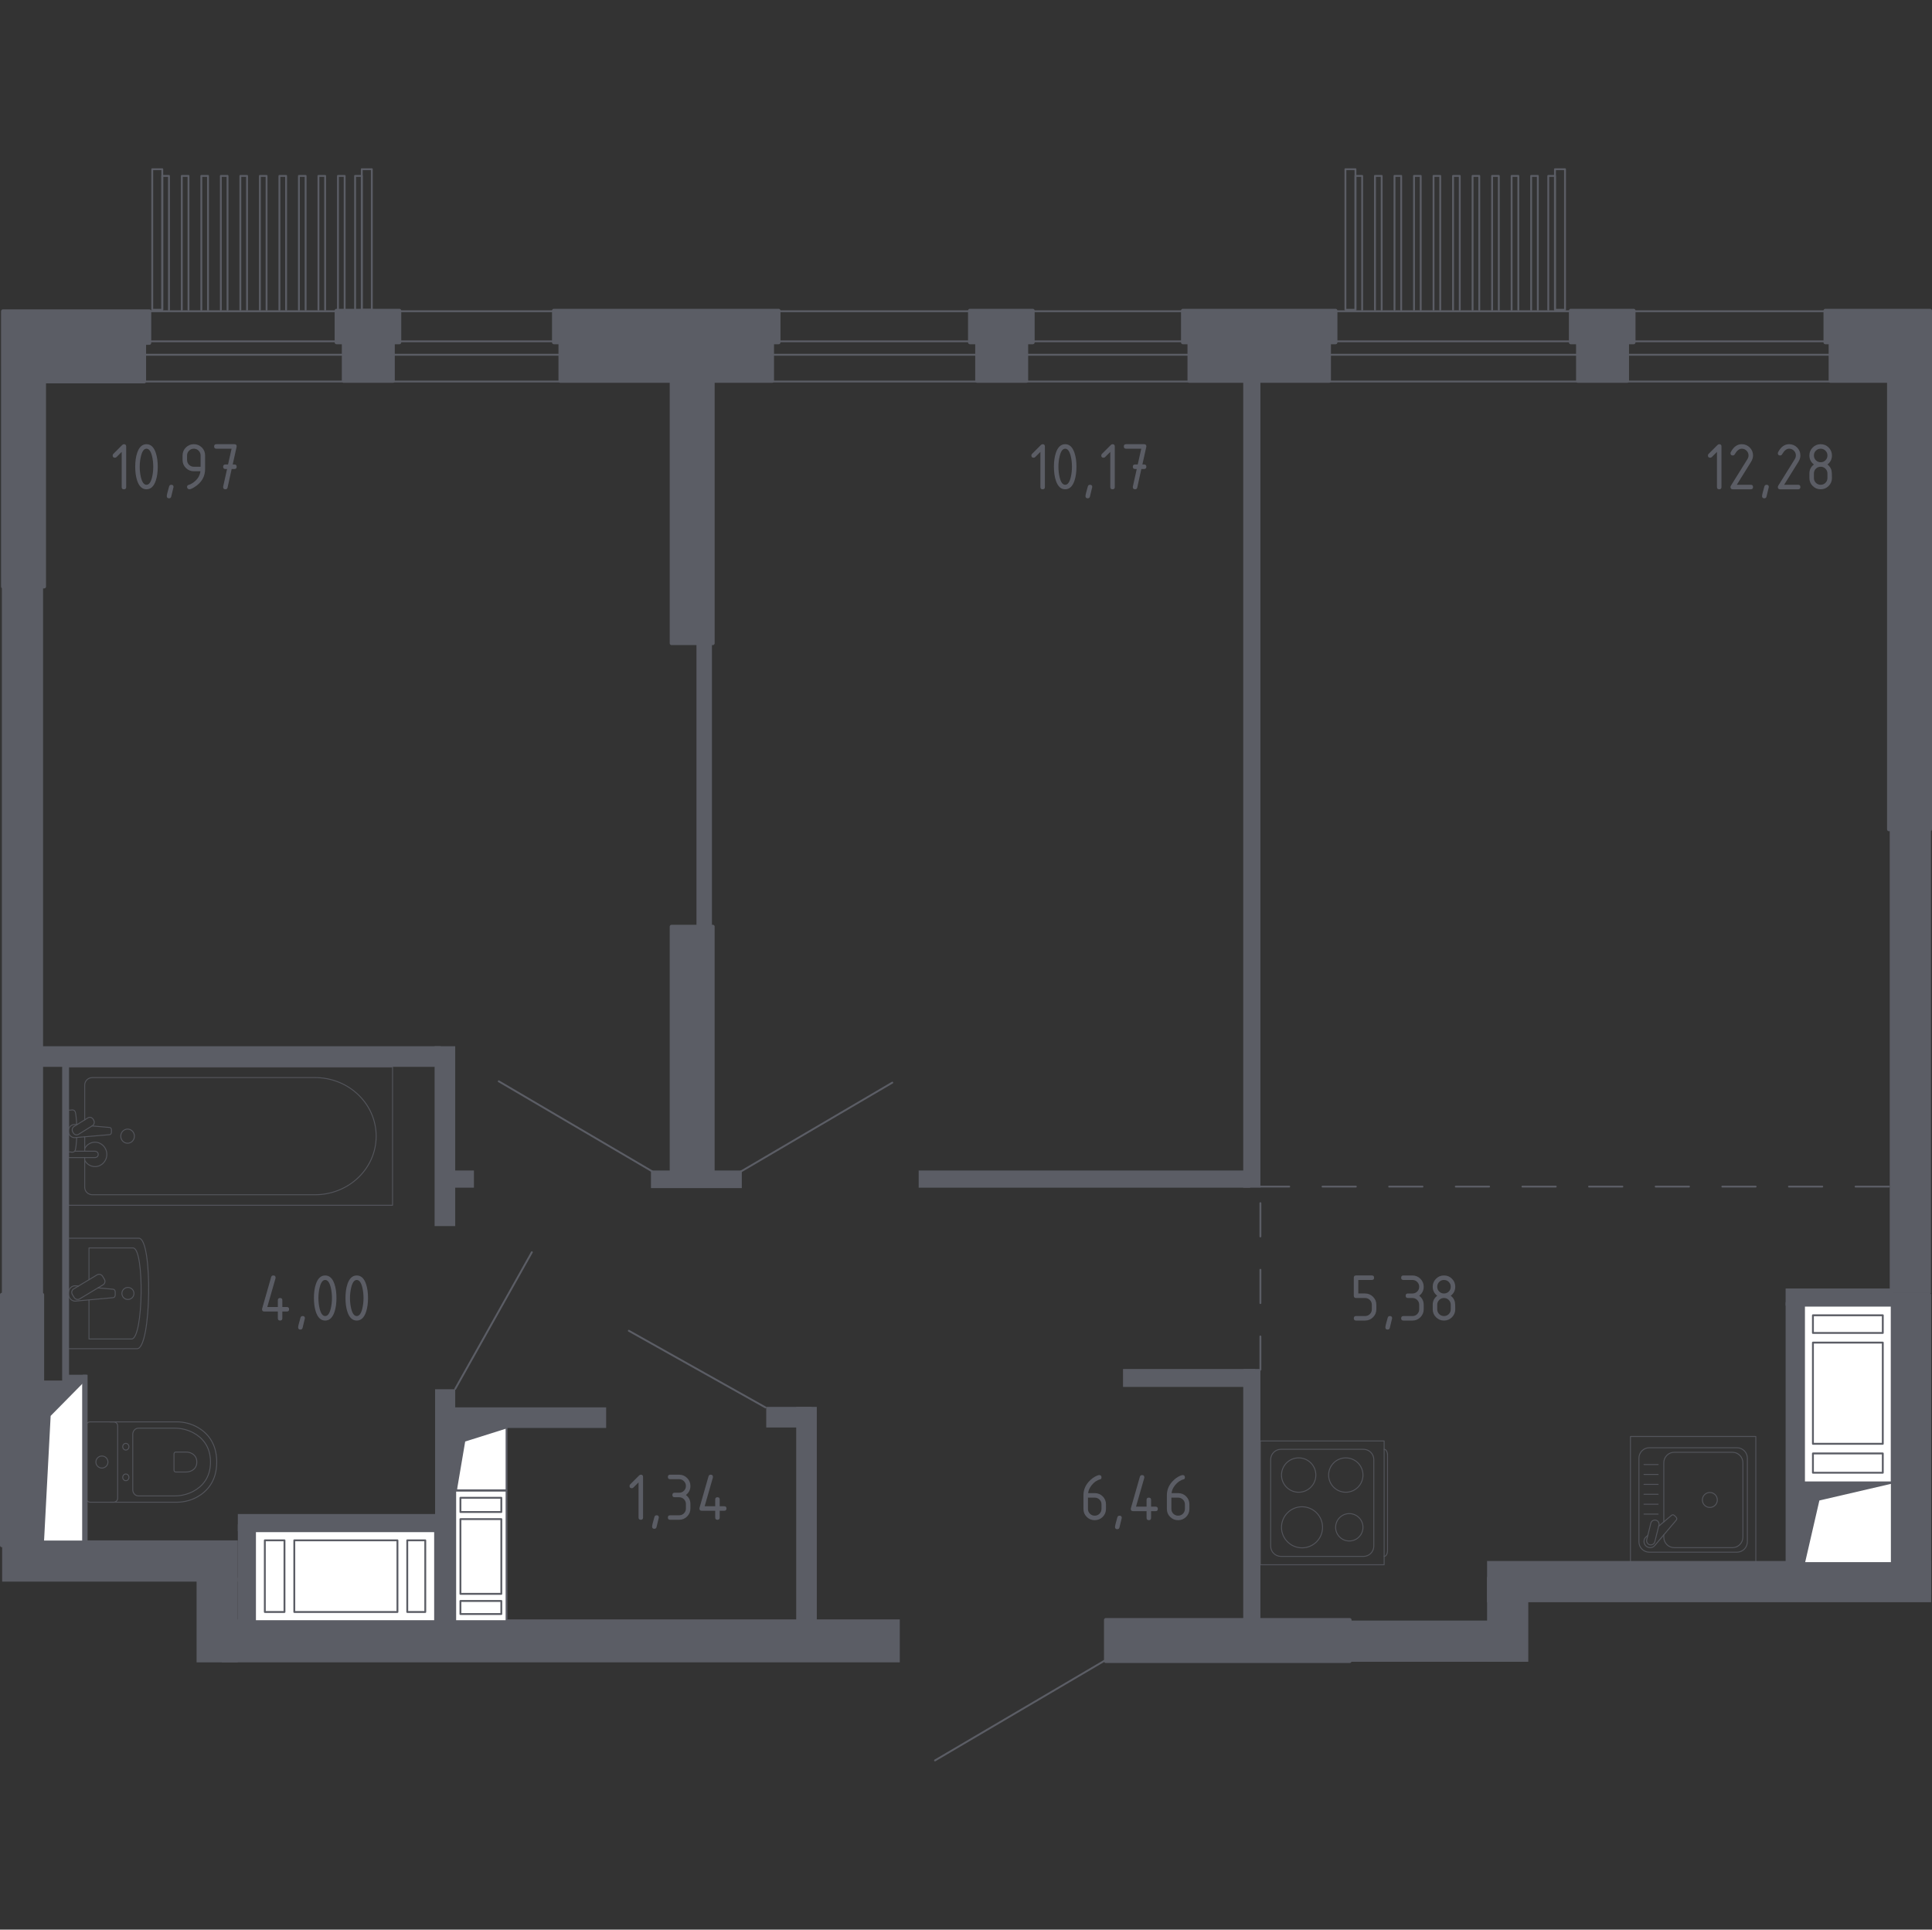 <?xml version="1.0" encoding="iso-8859-1"?>
<!-- Generator: Adobe Illustrator 26.0.1, SVG Export Plug-In . SVG Version: 6.00 Build 0)  -->
<svg version="1.1" xmlns="http://www.w3.org/2000/svg" xmlns:xlink="http://www.w3.org/1999/xlink" x="0px" y="0px"
	 viewBox="0 0 1001.394 1000" style="enable-background:new 0 0 1001.394 1000;" xml:space="preserve">
<rect x="0" y="0" width="1001.394" height="1000" fill="#333333" stroke="none"/>
<g id="&#x426;&#x432;&#x435;&#x442;_&#x43F;&#x43E;&#x43C;&#x435;&#x449;&#x435;&#x43D;&#x438;&#x439;">
</g>
<g id="_x21__x21__x21__&#x41E;&#x43A;&#x43D;&#x430;_x2C__&#x434;&#x432;&#x435;&#x440;&#x438;">
	
		<line style="fill:none;stroke:#5B5D65;stroke-width:0.967;stroke-linecap:round;stroke-linejoin:round;stroke-miterlimit:10;" x1="462.496" y1="561.056" x2="383.036" y2="607.695"/>
	
		<line style="fill:none;stroke:#5B5D65;stroke-width:0.967;stroke-linecap:round;stroke-linejoin:round;stroke-miterlimit:10;" x1="258.518" y1="560.364" x2="337.978" y2="607.003"/>
	
		<line style="fill:none;stroke:#5B5D65;stroke-width:0.967;stroke-linecap:round;stroke-linejoin:round;stroke-miterlimit:10;" x1="235.945" y1="719.768" x2="275.675" y2="648.944"/>
	
		<line style="fill:none;stroke:#5B5D65;stroke-width:0.967;stroke-linecap:round;stroke-linejoin:round;stroke-miterlimit:10;" x1="396.763" y1="729.383" x2="325.94" y2="689.653"/>
	
		<line style="fill:none;stroke:#5B5D65;stroke-width:0.967;stroke-linecap:round;stroke-linejoin:round;stroke-miterlimit:10;" x1="484.634" y1="912.311" x2="572.731" y2="860.489"/>
	<g>
		
			<rect x="805.971" y="87.689" style="fill:none;stroke:#5B5D65;stroke-width:0.967;stroke-linecap:round;stroke-linejoin:round;stroke-miterlimit:10;" width="5.204" height="72.852"/>
		
			<rect x="697.358" y="87.689" style="fill:none;stroke:#5B5D65;stroke-width:0.967;stroke-linecap:round;stroke-linejoin:round;stroke-miterlimit:10;" width="5.204" height="72.852"/>
		
			<polyline style="fill:none;stroke:#5B5D65;stroke-width:0.967;stroke-linecap:round;stroke-linejoin:round;stroke-miterlimit:10;" points="
			802.502,160.541 802.502,91.158 805.971,91.158 805.971,160.541 		"/>
		
			<polyline style="fill:none;stroke:#5B5D65;stroke-width:0.967;stroke-linecap:round;stroke-linejoin:round;stroke-miterlimit:10;" points="
			793.626,160.541 793.626,91.158 797.095,91.158 797.095,160.541 		"/>
		
			<polyline style="fill:none;stroke:#5B5D65;stroke-width:0.967;stroke-linecap:round;stroke-linejoin:round;stroke-miterlimit:10;" points="
			783.508,160.541 783.508,91.158 786.977,91.158 786.977,160.541 		"/>
		
			<polyline style="fill:none;stroke:#5B5D65;stroke-width:0.967;stroke-linecap:round;stroke-linejoin:round;stroke-miterlimit:10;" points="
			773.39,160.541 773.39,91.158 776.859,91.158 776.859,160.541 		"/>
		
			<polyline style="fill:none;stroke:#5B5D65;stroke-width:0.967;stroke-linecap:round;stroke-linejoin:round;stroke-miterlimit:10;" points="
			763.271,160.541 763.271,91.158 766.74,91.158 766.74,160.541 		"/>
		
			<polyline style="fill:none;stroke:#5B5D65;stroke-width:0.967;stroke-linecap:round;stroke-linejoin:round;stroke-miterlimit:10;" points="
			753.153,160.541 753.153,91.158 756.622,91.158 756.622,160.541 		"/>
		
			<polyline style="fill:none;stroke:#5B5D65;stroke-width:0.967;stroke-linecap:round;stroke-linejoin:round;stroke-miterlimit:10;" points="
			743.035,160.541 743.035,91.158 746.504,91.158 746.504,160.541 		"/>
		
			<polyline style="fill:none;stroke:#5B5D65;stroke-width:0.967;stroke-linecap:round;stroke-linejoin:round;stroke-miterlimit:10;" points="
			732.917,160.541 732.917,91.158 736.385,91.158 736.385,160.541 		"/>
		
			<polyline style="fill:none;stroke:#5B5D65;stroke-width:0.967;stroke-linecap:round;stroke-linejoin:round;stroke-miterlimit:10;" points="
			722.798,160.541 722.798,91.158 726.267,91.158 726.267,160.541 		"/>
		
			<polyline style="fill:none;stroke:#5B5D65;stroke-width:0.967;stroke-linecap:round;stroke-linejoin:round;stroke-miterlimit:10;" points="
			712.68,160.541 712.68,91.158 716.149,91.158 716.149,160.541 		"/>
		
			<polyline style="fill:none;stroke:#5B5D65;stroke-width:0.967;stroke-linecap:round;stroke-linejoin:round;stroke-miterlimit:10;" points="
			702.562,160.541 702.562,91.158 706.031,91.158 706.031,160.541 		"/>
	</g>
	<g>
		
			<rect x="187.52" y="87.689" style="fill:none;stroke:#5B5D65;stroke-width:0.967;stroke-linecap:round;stroke-linejoin:round;stroke-miterlimit:10;" width="5.204" height="72.852"/>
		
			<rect x="78.906" y="87.689" style="fill:none;stroke:#5B5D65;stroke-width:0.967;stroke-linecap:round;stroke-linejoin:round;stroke-miterlimit:10;" width="5.204" height="72.852"/>
		
			<polyline style="fill:none;stroke:#5B5D65;stroke-width:0.967;stroke-linecap:round;stroke-linejoin:round;stroke-miterlimit:10;" points="
			184.051,160.541 184.051,91.158 187.52,91.158 187.52,160.541 		"/>
		
			<polyline style="fill:none;stroke:#5B5D65;stroke-width:0.967;stroke-linecap:round;stroke-linejoin:round;stroke-miterlimit:10;" points="
			175.175,160.541 175.175,91.158 178.644,91.158 178.644,160.541 		"/>
		
			<polyline style="fill:none;stroke:#5B5D65;stroke-width:0.967;stroke-linecap:round;stroke-linejoin:round;stroke-miterlimit:10;" points="
			165.057,160.541 165.057,91.158 168.526,91.158 168.526,160.541 		"/>
		
			<polyline style="fill:none;stroke:#5B5D65;stroke-width:0.967;stroke-linecap:round;stroke-linejoin:round;stroke-miterlimit:10;" points="
			154.938,160.541 154.938,91.158 158.407,91.158 158.407,160.541 		"/>
		
			<polyline style="fill:none;stroke:#5B5D65;stroke-width:0.967;stroke-linecap:round;stroke-linejoin:round;stroke-miterlimit:10;" points="
			144.82,160.541 144.82,91.158 148.289,91.158 148.289,160.541 		"/>
		
			<polyline style="fill:none;stroke:#5B5D65;stroke-width:0.967;stroke-linecap:round;stroke-linejoin:round;stroke-miterlimit:10;" points="
			134.702,160.541 134.702,91.158 138.171,91.158 138.171,160.541 		"/>
		
			<polyline style="fill:none;stroke:#5B5D65;stroke-width:0.967;stroke-linecap:round;stroke-linejoin:round;stroke-miterlimit:10;" points="
			124.583,160.541 124.583,91.158 128.052,91.158 128.052,160.541 		"/>
		
			<polyline style="fill:none;stroke:#5B5D65;stroke-width:0.967;stroke-linecap:round;stroke-linejoin:round;stroke-miterlimit:10;" points="
			114.465,160.541 114.465,91.158 117.934,91.158 117.934,160.541 		"/>
		
			<polyline style="fill:none;stroke:#5B5D65;stroke-width:0.967;stroke-linecap:round;stroke-linejoin:round;stroke-miterlimit:10;" points="
			104.347,160.541 104.347,91.158 107.816,91.158 107.816,160.541 		"/>
		
			<polyline style="fill:none;stroke:#5B5D65;stroke-width:0.967;stroke-linecap:round;stroke-linejoin:round;stroke-miterlimit:10;" points="
			94.229,160.541 94.229,91.158 97.698,91.158 97.698,160.541 		"/>
		
			<polyline style="fill:none;stroke:#5B5D65;stroke-width:0.967;stroke-linecap:round;stroke-linejoin:round;stroke-miterlimit:10;" points="
			84.11,160.541 84.11,91.158 87.579,91.158 87.579,160.541 		"/>
	</g>
	<g>
		
			<rect x="679.994" y="161.293" style="fill:none;stroke:#5B5D65;stroke-width:0.967;stroke-linecap:round;stroke-linejoin:round;stroke-miterlimit:10;" width="273.252" height="15.602"/>
		
			<rect x="679.994" y="183.843" style="fill:none;stroke:#5B5D65;stroke-width:0.967;stroke-linecap:round;stroke-linejoin:round;stroke-miterlimit:10;" width="273.252" height="13.873"/>
	</g>
	<g>
		
			<rect x="67.632" y="161.294" style="fill:none;stroke:#5B5D65;stroke-width:0.967;stroke-linecap:round;stroke-linejoin:round;stroke-miterlimit:10;" width="230.525" height="15.602"/>
		
			<rect x="67.631" y="183.844" style="fill:none;stroke:#5B5D65;stroke-width:0.967;stroke-linecap:round;stroke-linejoin:round;stroke-miterlimit:10;" width="230.525" height="13.873"/>
	</g>
	<g>
		
			<rect x="388.213" y="161.294" style="fill:none;stroke:#5B5D65;stroke-width:0.967;stroke-linecap:round;stroke-linejoin:round;stroke-miterlimit:10;" width="231.414" height="15.602"/>
		
			<rect x="388.213" y="183.844" style="fill:none;stroke:#5B5D65;stroke-width:0.967;stroke-linecap:round;stroke-linejoin:round;stroke-miterlimit:10;" width="231.414" height="13.873"/>
	</g>
</g>
<g id="&#x41F;&#x435;&#x440;&#x435;&#x433;&#x43E;&#x440;&#x43E;&#x434;&#x43A;&#x438;">
	<g>
		<g>
			
				<rect x="51.504" y="747.898" transform="matrix(3.320348e-11 1 -1 3.320348e-11 871.153 746.78)" style="fill:#5B5D65;" width="21.365" height="122.138"/>
			
				<rect x="90.626" y="828.86" transform="matrix(4.485549e-11 1 -1 4.485549e-11 952.115 726.966)" style="fill:#5B5D65;" width="43.898" height="21.362"/>
			
				<rect x="279.53" y="674.641" transform="matrix(1.395859e-10 1 -1 1.395859e-10 1141.02 559.695)" style="fill:#5B5D65;" width="22.264" height="351.432"/>
		</g>
		
			<rect x="-172.756" y="476.811" transform="matrix(6.123234e-17 -1 1 6.123234e-17 -475.844 499.139)" style="fill:#5B5D65;" width="368.807" height="21.361"/>
	</g>
	<g>
		
			<rect x="42.902" y="712.446" transform="matrix(-1 -1.205801e-10 1.205801e-10 -1 88.294 1515.083)" style="fill:#5B5D65;" width="2.489" height="90.191"/>
		
			<rect x="32.221" y="551.935" transform="matrix(-1 -1.401813e-10 1.401813e-10 -1 68.004 1267.941)" style="fill:#5B5D65;" width="3.562" height="164.071"/>
		
			<rect x="34.293" y="712.446" transform="matrix(-1 -1.289352e-10 1.289352e-10 -1 79.21 1428.452)" style="fill:#5B5D65;" width="10.623" height="3.56"/>
	</g>
	
		<rect x="171.999" y="735.886" transform="matrix(4.879961e-10 1 -1 4.879961e-10 965.509 612.611)" style="fill:#5B5D65;" width="8.899" height="106.347"/>
	
		<rect x="101.912" y="811.313" transform="matrix(3.856034e-10 1 -1 3.856034e-10 943.489 688.037)" style="fill:#5B5D65;" width="51.628" height="8.9"/>
	
		<rect x="169.081" y="776.393" transform="matrix(-5.603714e-11 1 -1 -5.603714e-11 1012.339 550.877)" style="fill:#5B5D65;" width="123.3" height="10.429"/>
	
		<rect x="266.384" y="692.218" transform="matrix(4.402973e-11 -1 1 4.402973e-11 -462.948 1006.395)" style="fill:#5B5D65;" width="10.679" height="84.908"/>
	
		<rect x="357.129" y="784.656" transform="matrix(4.491702e-11 -1 1 4.491702e-11 -371.97 1208.024)" style="fill:#5B5D65;" width="121.796" height="10.681"/>
	
		<rect x="403.587" y="722.67" transform="matrix(5.636919e-11 -1 1 5.636919e-11 -325.512 1143.368)" style="fill:#5B5D65;" width="10.681" height="23.538"/>
	
		<rect x="582.788" y="771.075" transform="matrix(3.445073e-11 -1 1 3.445073e-11 -126.684 1424.366)" style="fill:#5B5D65;" width="132.105" height="8.9"/>
	
		<rect x="611.716" y="679.841" transform="matrix(1.896883e-10 -1 1 1.896883e-10 -97.757 1330.461)" style="fill:#5B5D65;" width="9.273" height="68.536"/>
	
		<rect x="356.387" y="587.621" transform="matrix(3.586560e-11 -1 1 3.586560e-11 -250.21 972.113)" style="fill:#5B5D65;" width="9.129" height="47.082"/>
	
		<rect x="232.782" y="602.638" transform="matrix(1.798123e-11 -1 1 1.798123e-11 -373.814 848.28)" style="fill:#5B5D65;" width="8.902" height="16.82"/>
	
		<rect x="183.999" y="583.457" transform="matrix(4.930373e-11 -1 1 4.930373e-11 -358.193 819.402)" style="fill:#5B5D65;" width="93.211" height="10.681"/>
	
		<rect x="118.012" y="442.505" transform="matrix(4.538420e-11 -1 1 4.538420e-11 -424.18 670.885)" style="fill:#5B5D65;" width="10.681" height="210.055"/>
	
		<rect x="290.24" y="401.437" transform="matrix(4.491880e-11 -1 1 4.491880e-11 -40.44 770.448)" style="fill:#5B5D65;" width="149.529" height="8.014"/>
	
		<rect x="557.609" y="525.157" transform="matrix(4.598017e-11 -1 1 4.598017e-11 -48.988 1173.108)" style="fill:#5B5D65;" width="8.901" height="171.782"/>
	
		<rect x="438.787" y="400.995" transform="matrix(4.985352e-11 -1 1 4.985352e-11 243.396 1054.285)" style="fill:#5B5D65;" width="420.107" height="8.9"/>
	
		<rect x="861.731" y="738.646" transform="matrix(5.959861e-11 -1 1 5.959861e-11 186.879 1673.653)" style="fill:#5B5D65;" width="137.069" height="9.482"/>
	
		<rect x="948.79" y="644.467" transform="matrix(2.166629e-11 -1 1 2.166629e-11 281.058 1625.422)" style="fill:#5B5D65;" width="8.899" height="55.43"/>
	<g>
		<g>
			
				<rect x="875.192" y="704.549" transform="matrix(-6.237517e-11 1 -1 -6.237517e-11 1705.516 -66.229)" style="fill:#5B5D65;" width="21.361" height="230.189"/>
			
				<rect x="759.51" y="828.564" transform="matrix(-4.487629e-11 1 -1 -4.487629e-11 1620.704 57.786)" style="fill:#5B5D65;" width="43.898" height="21.362"/>
			
				<rect x="732.951" y="805.565" transform="matrix(-3.703900e-11 1 -1 -3.703900e-11 1594.145 106.88)" style="fill:#5B5D65;" width="21.363" height="89.896"/>
		</g>
		
			<rect x="868.677" y="537.941" transform="matrix(6.123234e-17 -1 1 6.123234e-17 441.548 1538.792)" style="fill:#5B5D65;" width="242.985" height="21.361"/>
	</g>
</g>
<g id="_x21__x21__x21__&#x41F;&#x443;&#x43D;&#x43A;&#x442;&#x438;&#x440;">
	
		<line style="fill:none;stroke:#5B5D65;stroke-width:0.967;stroke-linecap:round;stroke-linejoin:round;stroke-miterlimit:10;stroke-dasharray:17.268,17.268;" x1="653.291" y1="709.845" x2="653.291" y2="608.825"/>
	
		<line style="fill:none;stroke:#5B5D65;stroke-width:0.967;stroke-linecap:round;stroke-linejoin:round;stroke-miterlimit:10;stroke-dasharray:17.268,17.268;" x1="979.052" y1="614.931" x2="653.29" y2="614.931"/>
</g>
<g id="_x21__x21__x21__&#x41C;&#x435;&#x431;&#x435;&#x43B;&#x44C;">
	<g style="opacity:0.8;">
		
			<rect x="845.1" y="744.437" style="fill:none;stroke:#5B5D65;stroke-width:0.483;stroke-linecap:round;stroke-linejoin:round;stroke-miterlimit:10;" width="64.971" height="64.971"/>
		
			<path style="fill:none;stroke:#5B5D65;stroke-width:0.483;stroke-linecap:round;stroke-linejoin:round;stroke-miterlimit:10;" d="
			M854.904,750.26l45.371,0c2.987,0,5.417,2.426,5.417,5.413l0,43.316c0,2.991-2.43,5.413-5.417,5.413l-45.371,0
			c-2.991,0-5.417-2.422-5.417-5.413l0-43.316C849.487,752.686,851.913,750.26,854.904,750.26z"/>
		
			<path style="fill:none;stroke:#5B5D65;stroke-width:0.483;stroke-linecap:round;stroke-linejoin:round;stroke-miterlimit:10;" d="
			M862.38,788.687l0-30.653c0-2.987,2.426-5.413,5.417-5.413l30.159,0c2.991,0,5.417,2.426,5.417,5.413l0,38.594
			c0,2.991-2.426,5.417-5.417,5.417l-30.159,0c-2.991,0-5.417-2.426-5.417-5.417v-1.218"/>
		
			<path style="fill:none;stroke:#5B5D65;stroke-width:0.483;stroke-linecap:round;stroke-linejoin:round;stroke-miterlimit:10;" d="
			M882.37,777.332c0-2.147,1.734-3.881,3.877-3.881c2.139,0,3.877,1.734,3.877,3.881c0,2.139-1.738,3.877-3.877,3.877
			C884.104,781.209,882.37,779.471,882.37,777.332z"/>
		
			<path style="fill:none;stroke:#5B5D65;stroke-width:0.483;stroke-linecap:round;stroke-linejoin:round;stroke-miterlimit:10;" d="
			M854.082,795.719l-0.924,0.783c-1.215,1.031-1.436,2.949-0.34,4.328c0.073,0.095,0.153,0.183,0.237,0.264
			c0.08,0.088,0.172,0.164,0.267,0.241c1.379,1.096,3.297,0.871,4.328-0.344l11.204-13.221c0.39-0.382,0.355-1.047-0.073-1.482
			l-0.917-0.917c-0.435-0.428-1.096-0.466-1.486-0.073l-6.647,5.633"/>
		
			<path style="fill:none;stroke:#5B5D65;stroke-width:0.483;stroke-linecap:round;stroke-linejoin:round;stroke-miterlimit:10;" d="
			M858.277,787.8L858.277,787.8c1.161,0.283,1.872,1.467,1.582,2.624l-2.128,8.565c-0.283,1.154-1.463,1.864-2.624,1.578
			c-1.15-0.286-1.86-1.467-1.574-2.628l2.12-8.557C855.943,788.22,857.119,787.513,858.277,787.8z"/>
		
			<line style="fill:none;stroke:#5B5D65;stroke-width:0.483;stroke-linecap:round;stroke-linejoin:round;stroke-miterlimit:10;" x1="859.45" y1="758.969" x2="852.107" y2="758.969"/>
		
			<line style="fill:none;stroke:#5B5D65;stroke-width:0.483;stroke-linecap:round;stroke-linejoin:round;stroke-miterlimit:10;" x1="859.45" y1="764.107" x2="852.107" y2="764.107"/>
		
			<line style="fill:none;stroke:#5B5D65;stroke-width:0.483;stroke-linecap:round;stroke-linejoin:round;stroke-miterlimit:10;" x1="859.45" y1="769.249" x2="852.107" y2="769.249"/>
		
			<line style="fill:none;stroke:#5B5D65;stroke-width:0.483;stroke-linecap:round;stroke-linejoin:round;stroke-miterlimit:10;" x1="859.45" y1="774.387" x2="852.107" y2="774.387"/>
		
			<line style="fill:none;stroke:#5B5D65;stroke-width:0.483;stroke-linecap:round;stroke-linejoin:round;stroke-miterlimit:10;" x1="859.45" y1="779.525" x2="852.107" y2="779.525"/>
		
			<line style="fill:none;stroke:#5B5D65;stroke-width:0.483;stroke-linecap:round;stroke-linejoin:round;stroke-miterlimit:10;" x1="859.45" y1="784.663" x2="852.107" y2="784.663"/>
	</g>
	<g style="opacity:0.8;">
		
			<path style="fill:none;stroke:#5B5D65;stroke-width:0.483;stroke-linecap:round;stroke-linejoin:round;stroke-miterlimit:10;" d="
			M717.454,751.076L717.454,751.076c0.954,0,1.732,1.343,1.732,2.98l0,49.541c0,1.641-0.777,2.98-1.732,2.98"/>
		
			<rect x="653.259" y="746.751" style="fill:none;stroke:#5B5D65;stroke-width:0.483;stroke-linecap:round;stroke-linejoin:round;stroke-miterlimit:10;" width="64.164" height="64.164"/>
		
			<path style="fill:none;stroke:#5B5D65;stroke-width:0.483;stroke-linecap:round;stroke-linejoin:round;stroke-miterlimit:10;" d="
			M658.607,801.232l0-44.807c0-2.954,2.396-5.35,5.346-5.35l42.777,0c2.954,0,5.346,2.396,5.346,5.35l0,44.807
			c0,2.954-2.392,5.346-5.346,5.346l-42.777,0C661.003,806.577,658.607,804.185,658.607,801.232z"/>
		
			<path style="fill:none;stroke:#5B5D65;stroke-width:0.483;stroke-linecap:round;stroke-linejoin:round;stroke-miterlimit:10;" d="
			M673.126,773.326c-4.919,0-8.9-3.988-8.899-8.903c0-4.919,3.98-8.907,8.899-8.907c4.923,0,8.903,3.988,8.903,8.907
			C682.03,769.339,678.049,773.327,673.126,773.326z"/>
		
			<path style="fill:none;stroke:#5B5D65;stroke-width:0.483;stroke-linecap:round;stroke-linejoin:round;stroke-miterlimit:10;" d="
			M674.862,802.141c-5.878,0-10.639-4.765-10.639-10.639c0-5.878,4.761-10.643,10.639-10.643c5.881,0,10.642,4.765,10.642,10.643
			C685.504,797.377,680.743,802.141,674.862,802.141z"/>
		
			<path style="fill:none;stroke:#5B5D65;stroke-width:0.483;stroke-linecap:round;stroke-linejoin:round;stroke-miterlimit:10;" d="
			M697.556,773.327c-4.919,0-8.903-3.988-8.903-8.903c0-4.919,3.984-8.907,8.903-8.907c4.919,0,8.903,3.988,8.903,8.907
			C706.46,769.339,702.476,773.327,697.556,773.327z"/>
		
			<path style="fill:none;stroke:#5B5D65;stroke-width:0.483;stroke-linecap:round;stroke-linejoin:round;stroke-miterlimit:10;" d="
			M699.369,798.591c-3.916,0-7.092-3.177-7.092-7.092c0-3.916,3.176-7.092,7.092-7.092c3.916,0,7.092,3.176,7.092,7.092
			C706.461,795.415,703.284,798.591,699.369,798.591z"/>
	</g>
	<g style="opacity:0.8;">
		
			<line style="fill:none;stroke:#5B5D65;stroke-width:0.483;stroke-linecap:round;stroke-linejoin:round;stroke-miterlimit:10;" x1="43.915" y1="589.123" x2="43.915" y2="596.595"/>
		
			<path style="fill:none;stroke:#5B5D65;stroke-width:0.483;stroke-linecap:round;stroke-linejoin:round;stroke-miterlimit:10;" d="
			M43.915,599.905l0,15.441c0,2.108,1.782,3.812,3.975,3.812l115.408,0c7.874,0,15.476-2.812,21.307-7.885
			c13.837-12.047,13.837-32.9,0-44.944c-5.831-5.08-13.433-7.892-21.307-7.892l-115.408,0c-2.193,0-3.975,1.711-3.975,3.82l0,18.081
			"/>
		
			<rect x="35.422" y="552.979" style="fill:none;stroke:#5B5D65;stroke-width:0.483;stroke-linecap:round;stroke-linejoin:round;stroke-miterlimit:10;" width="168.047" height="71.638"/>
		
			<path style="fill:none;stroke:#5B5D65;stroke-width:0.483;stroke-linecap:round;stroke-linejoin:round;stroke-miterlimit:10;" d="
			M69.672,588.8c0,2.025-1.583,3.664-3.54,3.664c-1.953,0-3.54-1.639-3.54-3.664c0-2.025,1.587-3.668,3.54-3.668
			C68.088,585.132,69.672,586.775,69.672,588.8z"/>
		
			<path style="fill:none;stroke:#5B5D65;stroke-width:0.483;stroke-linecap:round;stroke-linejoin:round;stroke-miterlimit:10;" d="
			M35.424,596.595l0,3.311h5.21h0.356l8.233,0c0,0,1.695-0.061,1.695-1.654c0-1.592-1.695-1.657-1.695-1.657l-8.233,0h-0.356h-1.922
			"/>
		<g>
			
				<path style="fill:none;stroke:#5B5D65;stroke-width:0.483;stroke-linecap:round;stroke-linejoin:round;stroke-miterlimit:10;" d="
				M39.904,582.838l-1.038-0.089c-1.646-0.137-3.205,1.144-3.417,3.022c-0.014,0.126-0.021,0.249-0.021,0.379
				c0,0.126,0.007,0.253,0.021,0.379c0.213,1.877,1.771,3.159,3.417,3.025l17.868-1.527c0.568,0,1.029-0.527,1.029-1.181l0-1.39
				c0-0.657-0.46-1.177-1.029-1.177l-9.051-0.775"/>
			
				<path style="fill:none;stroke:#5B5D65;stroke-width:0.483;stroke-linecap:round;stroke-linejoin:round;stroke-miterlimit:10;" d="
				M48.264,580.017l0.317,0.542c0.558,0.968,0.258,2.231-0.677,2.809l-7.17,4.473c-0.931,0.581-2.151,0.267-2.716-0.693
				l-0.314-0.552c-0.561-0.957-0.255-2.224,0.673-2.805l7.173-4.469C46.482,578.739,47.702,579.049,48.264,580.017z"/>
			
				<path style="fill:none;stroke:#5B5D65;stroke-width:0.483;stroke-linecap:round;stroke-linejoin:round;stroke-miterlimit:10;" d="
				M39.757,582.933c-0.137-2.611-0.395-6.002-0.839-6.909c-0.624-1.264-2.361-0.704-2.361-0.704h-1.109l0,21.669h1.109
				c0,0,1.737,0.556,2.361-0.708c0.438-0.893,0.695-4.204,0.833-6.801"/>
		</g>
		
			<path style="fill:none;stroke:#5B5D65;stroke-width:0.483;stroke-linecap:round;stroke-linejoin:round;stroke-miterlimit:10;" d="
			M43.915,601.335c1.045,1.935,3.044,3.242,5.335,3.242c3.376,0,6.113-2.83,6.113-6.325c0-3.495-2.737-6.325-6.113-6.325
			c-2.292,0-4.29,1.307-5.335,3.241"/>
	</g>
	<g style="opacity:0.8;">
		
			<path style="fill:none;stroke:#5B5D65;stroke-width:0.483;stroke-linecap:round;stroke-linejoin:round;stroke-miterlimit:10;" d="
			M35.422,698.938l35.646,0c7.44,0,8.197-57.253,0.885-57.253l-36.531,0L35.422,698.938z"/>
		
			<path style="fill:none;stroke:#5B5D65;stroke-width:0.483;stroke-linecap:round;stroke-linejoin:round;stroke-miterlimit:10;" d="
			M46.123,673.64l0,20.271l22.077,0c6.144,0,6.772-47.199,0.731-47.199l-22.808,0l0,16.481"/>
		
			<path style="fill:none;stroke:#5B5D65;stroke-width:0.483;stroke-linecap:round;stroke-linejoin:round;stroke-miterlimit:10;" d="
			M40.653,666.487l-1.489-0.136c-1.792-0.165-3.492,1.329-3.716,3.518c-0.018,0.147-0.026,0.294-0.026,0.444
			c0,0.147,0.007,0.294,0.026,0.441c0.224,2.185,1.924,3.683,3.716,3.522l19.437-1.777c0.624,0,1.12-0.617,1.12-1.377l0-1.623
			c0-0.76-0.496-1.377-1.12-1.377l-7.808-0.711"/>
		
			<path style="fill:none;stroke:#5B5D65;stroke-width:0.483;stroke-linecap:round;stroke-linejoin:round;stroke-miterlimit:10;" d="
			M53.155,661.387l0.962,1.594c0.591,0.981,0.272,2.266-0.712,2.857l-12.1,7.289c-0.984,0.591-2.273,0.272-2.861-0.709l-0.962-1.594
			c-0.591-0.98-0.272-2.266,0.712-2.857l12.107-7.289C51.279,660.087,52.568,660.406,53.155,661.387z"/>
		
			<path style="fill:none;stroke:#5B5D65;stroke-width:0.483;stroke-linecap:round;stroke-linejoin:round;stroke-miterlimit:10;" d="
			M66.302,667.196c1.726,0,3.121,1.395,3.121,3.118c0,1.722-1.395,3.118-3.121,3.118c-1.722,0-3.118-1.396-3.118-3.118
			C63.184,668.591,64.58,667.196,66.302,667.196z"/>
	</g>
	<g style="opacity:0.8;">
		
			<path style="fill:none;stroke:#5B5D65;stroke-width:0.483;stroke-linecap:round;stroke-linejoin:round;stroke-miterlimit:10;" d="
			M56.927,778.495l34.675,0c3.779,0,7.517-0.948,10.867-2.863c4.774-2.734,9.868-7.985,9.868-17.956
			c0-9.978-5.094-15.23-9.868-17.963c-3.349-1.915-7.088-2.856-10.867-2.856l-34.675,0"/>
		
			<path style="fill:none;stroke:#5B5D65;stroke-width:0.483;stroke-linecap:round;stroke-linejoin:round;stroke-miterlimit:10;" d="
			M68.815,772.043c0,1.766,1.326,3.191,2.967,3.191l18.681,0c3.393,0,6.757-0.797,9.772-2.413c4.293-2.306,8.869-6.735,8.869-15.145
			c0-8.406-4.576-12.835-8.869-15.141c-3.015-1.619-6.379-2.413-9.772-2.413l-18.681,0c-1.642,0-2.967,1.425-2.967,3.191
			L68.815,772.043z"/>
		
			<path style="fill:none;stroke:#5B5D65;stroke-width:0.483;stroke-linecap:round;stroke-linejoin:round;stroke-miterlimit:10;" d="
			M90.181,761.896c0,0.522,0.389,0.94,0.87,0.94l5.49,0c0.999,0,1.987-0.235,2.875-0.713c1.256-0.672,2.604-1.979,2.604-4.443
			c0-2.472-1.348-3.779-2.604-4.451c-0.889-0.477-1.877-0.712-2.875-0.712h-5.49c-0.481,0-0.87,0.419-0.87,0.936L90.181,761.896z"/>
		
			<path style="fill:none;stroke:#5B5D65;stroke-width:0.483;stroke-linecap:round;stroke-linejoin:round;stroke-miterlimit:10;" d="
			M65.223,763.883c0.889,0,1.605,0.775,1.605,1.737c0,0.951-0.716,1.726-1.605,1.726c-0.889,0-1.612-0.775-1.612-1.726
			C63.611,764.658,64.334,763.883,65.223,763.883z"/>
		
			<path style="fill:none;stroke:#5B5D65;stroke-width:0.483;stroke-linecap:round;stroke-linejoin:round;stroke-miterlimit:10;" d="
			M65.223,748.007c0.889,0,1.605,0.775,1.605,1.734c0,0.951-0.716,1.726-1.605,1.726c-0.889,0-1.612-0.775-1.612-1.726
			C63.611,748.782,64.334,748.007,65.223,748.007z"/>
		
			<path style="fill:none;stroke:#5B5D65;stroke-width:0.483;stroke-linecap:round;stroke-linejoin:round;stroke-miterlimit:10;" d="
			M60.981,738.94l0,37.477c0,1.149-0.933,2.079-2.079,2.079H46.755c-1.146,0-2.079-0.929-2.079-2.079l0-37.477
			c0-1.153,0.933-2.082,2.079-2.082l12.148,0C60.049,736.858,60.981,737.787,60.981,738.94z"/>
		
			<path style="fill:none;stroke:#5B5D65;stroke-width:0.483;stroke-linecap:round;stroke-linejoin:round;stroke-miterlimit:10;" d="
			M52.825,754.555c1.73,0,3.125,1.399,3.125,3.122c0,1.722-1.396,3.121-3.125,3.121c-1.726,0-3.121-1.399-3.121-3.121
			C49.703,755.954,51.099,754.555,52.825,754.555z"/>
	</g>
</g>
<g id="&#x41D;&#x435;&#x441;&#x443;&#x449;&#x438;&#x435;">
	<g>
		
			<polygon style="fill:#5B5D65;stroke:#5B5D65;stroke-width:1.934;stroke-linecap:round;stroke-linejoin:round;stroke-miterlimit:10;" points="
			1.522,175.945 1.522,177.726 1.522,189.297 1.52,189.297 1.52,303.978 22.881,303.978 22.881,197.717 74.752,197.717 
			74.752,177.726 77.424,177.726 77.424,161.294 1.522,161.294 		"/>
		
			<rect x="-53.522" y="725.431" transform="matrix(6.123234e-17 -1 1 6.123234e-17 -724.464 747.338)" style="fill:#5B5D65;stroke:#5B5D65;stroke-width:1.934;stroke-linecap:round;stroke-linejoin:round;stroke-miterlimit:10;" width="129.917" height="20.94"/>
	</g>
	
		<rect x="348.094" y="191.829" style="fill:#5B5D65;stroke:#5B5D65;stroke-width:1.934;stroke-linecap:round;stroke-linejoin:round;stroke-miterlimit:10;" width="21.361" height="141.52"/>
	
		<rect x="295.465" y="532.836" transform="matrix(4.173379e-11 -1 1 4.173379e-11 -184.743 902.29)" style="fill:#5B5D65;stroke:#5B5D65;stroke-width:1.934;stroke-linecap:round;stroke-linejoin:round;stroke-miterlimit:10;" width="126.616" height="21.36"/>
	
		<polygon style="fill:#5B5D65;stroke:#5B5D65;stroke-width:1.934;stroke-linecap:round;stroke-linejoin:round;stroke-miterlimit:10;" points="
		688.893,177.429 688.893,197.421 616.467,197.421 616.467,177.429 613.112,177.429 613.112,160.998 692.248,160.998 
		692.248,177.429 	"/>
	
		<polygon style="fill:#5B5D65;stroke:#5B5D65;stroke-width:1.934;stroke-linecap:round;stroke-linejoin:round;stroke-miterlimit:10;" points="
		400.223,177.429 400.223,197.421 290.437,197.421 290.437,177.429 287.082,177.429 287.083,160.998 403.578,160.998 
		403.578,177.429 	"/>
	
		<polygon style="fill:#5B5D65;stroke:#5B5D65;stroke-width:1.934;stroke-linecap:round;stroke-linejoin:round;stroke-miterlimit:10;" points="
		843.394,177.429 843.394,197.421 817.873,197.421 817.873,177.429 814.155,177.429 814.155,160.998 846.748,160.998 
		846.748,177.429 	"/>
	
		<polygon style="fill:#5B5D65;stroke:#5B5D65;stroke-width:1.934;stroke-linecap:round;stroke-linejoin:round;stroke-miterlimit:10;" points="
		531.961,177.429 531.961,197.421 506.44,197.421 506.44,177.429 502.722,177.429 502.722,160.998 535.316,160.998 535.316,177.429 
			"/>
	
		<polygon style="fill:#5B5D65;stroke:#5B5D65;stroke-width:1.934;stroke-linecap:round;stroke-linejoin:round;stroke-miterlimit:10;" points="
		203.661,177.429 203.661,197.421 178.14,197.421 178.14,177.429 174.421,177.429 174.421,160.998 207.015,160.998 207.015,177.429 
			"/>
	<g>
		
			<polygon style="fill:#5B5D65;stroke:#5B5D65;stroke-width:1.934;stroke-linecap:round;stroke-linejoin:round;stroke-miterlimit:10;" points="
			946.121,177.43 948.793,177.43 948.793,197.421 979.066,197.421 979.066,429.8 1000.427,429.8 1000.427,189.001 1000.425,189.001 
			1000.425,177.43 1000.425,175.649 1000.425,160.998 946.121,160.998 		"/>
		
			<rect x="912.087" y="737.971" transform="matrix(-1.148509e-14 -1 1 -1.148509e-14 241.082 1737.963)" style="fill:#5B5D65;stroke:#5B5D65;stroke-width:1.934;stroke-linecap:round;stroke-linejoin:round;stroke-miterlimit:10;" width="154.871" height="20.94"/>
	</g>
	
		<rect x="573.186" y="839.497" style="fill:#5B5D65;stroke:#5B5D65;stroke-width:1.934;stroke-linecap:round;stroke-linejoin:round;stroke-miterlimit:10;" width="126.389" height="21.362"/>
</g>
<g id="_x21__x21__x21__&#x41B;&#x435;&#x441;&#x442;&#x43D;&#x438;&#x446;&#x44B;_x2C__&#x43B;&#x438;&#x444;&#x442;&#x44B;">
</g>
<g id="_x21__x21__x21__&#x41F;&#x43B;&#x43E;&#x449;&#x430;&#x434;&#x438;">
	<g>
		<path style="fill:#5B5D65;" d="M701.704,671.501v-9.349c0-0.779,0.389-1.168,1.168-1.168h8.18c0.779,0,1.168,0.389,1.168,1.168
			s-0.389,1.168-1.168,1.168h-7.012v7.012h3.506c1.617,0,2.995,0.573,4.134,1.718s1.709,2.52,1.709,4.125v2.337
			c0,1.618-0.573,2.996-1.718,4.135s-2.52,1.708-4.125,1.708h-4.674c-0.779,0-1.168-0.39-1.168-1.168
			c0-0.779,0.389-1.169,1.168-1.169h4.674c0.98,0,1.809-0.339,2.488-1.018c0.679-0.679,1.018-1.508,1.018-2.488v-2.337
			c0-0.968-0.342-1.794-1.027-2.479s-1.511-1.027-2.479-1.027h-4.674C702.094,672.67,701.704,672.28,701.704,671.501z"/>
		<path style="fill:#5B5D65;" d="M720.402,682.018c0.779,0,1.169,0.384,1.169,1.151c0,0.106-0.402,1.765-1.204,4.976
			c-0.142,0.59-0.52,0.885-1.133,0.885c-0.779,0-1.168-0.39-1.168-1.168c0-0.531,0.401-2.184,1.204-4.958
			C719.434,682.314,719.811,682.018,720.402,682.018z"/>
		<path style="fill:#5B5D65;" d="M732.088,672.67h-2.337c-0.779,0-1.169-0.39-1.169-1.168c0-0.779,0.39-1.169,1.169-1.169h2.337
			c0.98,0,1.809-0.339,2.488-1.018c0.679-0.679,1.018-1.508,1.018-2.488c0-0.968-0.342-1.794-1.027-2.479s-1.511-1.027-2.479-1.027
			h-4.674c-0.779,0-1.168-0.389-1.168-1.168s0.389-1.168,1.168-1.168h4.674c1.617,0,2.995,0.573,4.134,1.717
			c1.139,1.145,1.709,2.521,1.709,4.125c0,1.936-0.779,3.494-2.337,4.675c1.558,1.18,2.337,2.738,2.337,4.674v2.337
			c0,1.618-0.573,2.996-1.718,4.135s-2.52,1.708-4.125,1.708h-4.674c-0.779,0-1.168-0.39-1.168-1.168
			c0-0.779,0.389-1.169,1.168-1.169h4.674c0.98,0,1.809-0.339,2.488-1.018c0.679-0.679,1.018-1.508,1.018-2.488v-2.337
			c0-0.968-0.342-1.794-1.027-2.479S733.055,672.67,732.088,672.67z"/>
		<path style="fill:#5B5D65;" d="M748.448,684.356c-1.617,0-2.995-0.569-4.134-1.708s-1.708-2.517-1.708-4.135v-2.337
			c0-1.936,0.779-3.494,2.337-4.674c-1.558-1.181-2.337-2.739-2.337-4.675c0-1.617,0.569-2.995,1.708-4.134s2.517-1.708,4.134-1.708
			s2.995,0.569,4.134,1.708s1.709,2.518,1.709,4.134c0,1.936-0.779,3.494-2.337,4.675c1.122,0.85,1.83,1.895,2.125,3.134
			c0.142,0.626,0.212,1.918,0.212,3.877c0,1.618-0.57,2.996-1.709,4.135S750.065,684.356,748.448,684.356z M748.448,670.332
			c0.98,0,1.809-0.339,2.488-1.018c0.679-0.679,1.018-1.508,1.018-2.488c0-0.968-0.342-1.794-1.027-2.479s-1.511-1.027-2.479-1.027
			c-0.98,0-1.809,0.34-2.488,1.018c-0.679,0.679-1.018,1.508-1.018,2.488c0,0.98,0.339,1.809,1.018,2.488
			C746.639,669.993,747.468,670.332,748.448,670.332z M748.448,682.018c0.98,0,1.809-0.339,2.488-1.018
			c0.679-0.679,1.018-1.508,1.018-2.488v-2.337c0-0.968-0.342-1.794-1.027-2.479s-1.511-1.027-2.479-1.027
			c-0.98,0-1.809,0.339-2.488,1.018s-1.018,1.508-1.018,2.488v2.337c0,0.98,0.339,1.809,1.018,2.488
			C746.639,681.679,747.468,682.018,748.448,682.018z"/>
	</g>
	<g>
		<path style="fill:#5B5D65;" d="M539.255,234.19l-2.686,2.686c-0.225,0.22-0.498,0.331-0.817,0.331
			c-0.781,0-1.172-0.389-1.172-1.168c0-0.319,0.112-0.59,0.336-0.815l4.568-4.568c0.307-0.307,0.62-0.46,0.938-0.46
			c0.779,0,1.169,0.39,1.169,1.169v21.035c0,0.779-0.39,1.169-1.169,1.169c-0.779,0-1.168-0.389-1.168-1.168V234.19z"/>
		<path style="fill:#5B5D65;" d="M557.952,241.881c0,2.786-0.343,5.194-1.027,7.224c-1.004,2.975-2.609,4.462-4.816,4.462
			s-3.813-1.481-4.816-4.444c-0.685-2.03-1.027-4.444-1.027-7.242s0.342-5.211,1.027-7.242c1.003-2.963,2.608-4.444,4.816-4.444
			s3.813,1.488,4.816,4.462C557.61,236.687,557.952,239.095,557.952,241.881z M555.615,241.881c0-1.936-0.207-3.76-0.62-5.471
			c-0.626-2.585-1.588-3.878-2.886-3.878c-1.287,0-2.243,1.299-2.868,3.895c-0.425,1.747-0.638,3.565-0.638,5.454
			c0,1.924,0.207,3.748,0.62,5.471c0.626,2.585,1.588,3.878,2.886,3.878s2.26-1.293,2.886-3.878
			C555.408,245.629,555.615,243.805,555.615,241.881z"/>
		<path style="fill:#5B5D65;" d="M564.964,251.23c0.779,0,1.169,0.384,1.169,1.151c0,0.106-0.402,1.764-1.204,4.975
			c-0.142,0.59-0.52,0.885-1.133,0.885c-0.779,0-1.168-0.39-1.168-1.169c0-0.531,0.401-2.184,1.204-4.958
			C563.996,251.525,564.373,251.23,564.964,251.23z"/>
		<path style="fill:#5B5D65;" d="M575.481,234.19l-2.686,2.686c-0.225,0.22-0.498,0.331-0.817,0.331
			c-0.781,0-1.172-0.389-1.172-1.168c0-0.319,0.112-0.59,0.336-0.815l4.568-4.568c0.307-0.307,0.62-0.46,0.938-0.46
			c0.779,0,1.169,0.39,1.169,1.169v21.035c0,0.779-0.39,1.169-1.169,1.169c-0.779,0-1.168-0.389-1.168-1.168V234.19z"/>
		<path style="fill:#5B5D65;" d="M589.208,243.05l-0.87-0.001c-0.781,0-1.171-0.389-1.171-1.168s0.388-1.169,1.165-1.169
			l1.377-0.002l1.835-8.178h-7.883c-0.78,0-1.169-0.39-1.169-1.169s0.389-1.169,1.168-1.169h9.349c0.768,0,1.157,0.378,1.169,1.133
			c0,0.071-0.012,0.166-0.036,0.283l-2.022,9.1l0.887,0.001c0.78,0,1.171,0.39,1.171,1.169s-0.391,1.168-1.173,1.168l-1.422-0.002
			l-2.115,9.599c-0.142,0.614-0.514,0.921-1.116,0.921c-0.791,0-1.187-0.389-1.187-1.168c0-0.118,0.007-0.206,0.022-0.265
			L589.208,243.05z"/>
	</g>
	<g>
		<path style="fill:#5B5D65;" d="M889.937,234.19l-2.686,2.686c-0.226,0.22-0.497,0.331-0.817,0.331
			c-0.781,0-1.172-0.389-1.172-1.168c0-0.319,0.112-0.59,0.336-0.815l4.568-4.568c0.307-0.307,0.619-0.46,0.938-0.46
			c0.778,0,1.168,0.39,1.168,1.169v21.035c0,0.779-0.39,1.169-1.168,1.169c-0.779,0-1.169-0.389-1.169-1.168V234.19z"/>
		<path style="fill:#5B5D65;" d="M902.793,230.195c1.616,0,2.995,0.57,4.134,1.709c1.14,1.139,1.709,2.517,1.709,4.135
			c0,1.11-0.354,2.231-1.063,3.364l-7.365,11.828h7.259c0.779,0,1.169,0.389,1.169,1.168s-0.39,1.169-1.169,1.169h-9.349
			c-0.779,0-1.169-0.389-1.169-1.168c0-0.236,0.065-0.46,0.196-0.673l8.567-13.759c0.391-0.626,0.586-1.269,0.586-1.93
			c0-0.968-0.343-1.794-1.027-2.479c-0.685-0.684-1.511-1.027-2.479-1.027c-1.322,0-2.544,0.98-3.666,2.939
			c-0.212,0.378-0.549,0.567-1.009,0.567c-0.779,0-1.169-0.39-1.169-1.169c0-0.177,0.036-0.336,0.106-0.478
			C898.508,231.594,900.42,230.195,902.793,230.195z"/>
		<path style="fill:#5B5D65;" d="M915.647,251.23c0.778,0,1.168,0.384,1.168,1.151c0,0.106-0.401,1.764-1.204,4.975
			c-0.142,0.59-0.52,0.885-1.133,0.885c-0.779,0-1.169-0.39-1.169-1.169c0-0.531,0.401-2.184,1.204-4.958
			C914.678,251.525,915.056,251.23,915.647,251.23z"/>
		<path style="fill:#5B5D65;" d="M927.334,230.195c1.616,0,2.995,0.57,4.134,1.709c1.14,1.139,1.709,2.517,1.709,4.135
			c0,1.11-0.354,2.231-1.063,3.364l-7.365,11.828h7.259c0.779,0,1.169,0.389,1.169,1.168s-0.39,1.169-1.169,1.169h-9.349
			c-0.779,0-1.169-0.389-1.169-1.168c0-0.236,0.065-0.46,0.196-0.673l8.567-13.759c0.391-0.626,0.586-1.269,0.586-1.93
			c0-0.968-0.343-1.794-1.027-2.479c-0.685-0.684-1.511-1.027-2.479-1.027c-1.322,0-2.544,0.98-3.666,2.939
			c-0.212,0.378-0.549,0.567-1.009,0.567c-0.779,0-1.169-0.39-1.169-1.169c0-0.177,0.036-0.336,0.106-0.478
			C923.049,231.594,924.961,230.195,927.334,230.195z"/>
		<path style="fill:#5B5D65;" d="M943.694,253.567c-1.618,0-2.996-0.569-4.135-1.709c-1.14-1.139-1.709-2.517-1.709-4.134v-2.337
			c0-1.936,0.779-3.494,2.338-4.675c-1.559-1.18-2.338-2.738-2.338-4.674c0-1.617,0.569-2.995,1.709-4.135
			c1.139-1.139,2.517-1.709,4.135-1.709c1.616,0,2.995,0.57,4.134,1.709c1.14,1.139,1.709,2.517,1.709,4.135
			c0,1.936-0.779,3.494-2.337,4.674c1.121,0.85,1.829,1.895,2.124,3.134c0.142,0.626,0.213,1.918,0.213,3.878
			c0,1.617-0.569,2.995-1.709,4.134C946.689,252.998,945.31,253.567,943.694,253.567z M943.694,239.544
			c0.979,0,1.809-0.339,2.487-1.018c0.679-0.678,1.019-1.508,1.019-2.488c0-0.968-0.343-1.794-1.027-2.479
			c-0.685-0.684-1.511-1.027-2.479-1.027c-0.98,0-1.81,0.339-2.488,1.018c-0.679,0.679-1.018,1.508-1.018,2.488
			s0.339,1.809,1.018,2.488C941.885,239.205,942.714,239.544,943.694,239.544z M943.694,251.23c0.979,0,1.809-0.339,2.487-1.018
			s1.019-1.508,1.019-2.488v-2.337c0-0.968-0.343-1.794-1.027-2.479c-0.685-0.684-1.511-1.027-2.479-1.027
			c-0.98,0-1.81,0.339-2.488,1.018c-0.679,0.679-1.018,1.508-1.018,2.488v2.337c0,0.98,0.339,1.809,1.018,2.488
			S942.714,251.23,943.694,251.23z"/>
	</g>
	<g>
		<path style="fill:#5B5D65;" d="M569.752,764.44c0.779,0,1.168,0.389,1.168,1.168c0,0.579-0.195,0.915-0.584,1.009
			c-1.735,0.437-3.252,1.476-4.55,3.116c-1.027,1.299-1.623,2.65-1.788,4.055h3.417c1.652,0,3.04,0.567,4.161,1.7
			c1.121,1.133,1.682,2.515,1.682,4.144v2.337c0,1.629-0.57,3.01-1.709,4.144s-2.517,1.7-4.134,1.7c-1.629,0-3.01-0.563-4.143-1.691
			c-1.133-1.127-1.7-2.5-1.7-4.117v-7.047c0-2.644,0.879-4.964,2.638-6.959c1.369-1.546,2.862-2.644,4.479-3.293
			C569.15,764.528,569.504,764.44,569.752,764.44z M563.908,776.126v5.843c0,0.98,0.339,1.809,1.018,2.488
			c0.679,0.679,1.508,1.018,2.488,1.018s1.809-0.342,2.488-1.027s1.018-1.511,1.018-2.479v-2.337c0-0.98-0.342-1.809-1.027-2.488
			s-1.511-1.018-2.479-1.018H563.908z"/>
		<path style="fill:#5B5D65;" d="M580.269,785.474c0.779,0,1.169,0.384,1.169,1.151c0,0.106-0.402,1.765-1.204,4.976
			c-0.142,0.59-0.52,0.885-1.133,0.885c-0.779,0-1.168-0.39-1.168-1.168c0-0.531,0.401-2.184,1.204-4.958
			C579.301,785.77,579.678,785.474,580.269,785.474z"/>
		<path style="fill:#5B5D65;" d="M586.112,781.968c0-0.129,0.011-0.236,0.035-0.318l4.674-16.361c0.166-0.566,0.543-0.85,1.133-0.85
			c0.779,0,1.169,0.391,1.169,1.171c0,0.106-0.014,0.219-0.041,0.337l-4.262,14.852h5.471v-3.506c0-0.779,0.39-1.168,1.168-1.168
			c0.779,0,1.168,0.39,1.168,1.168v3.506h2.337c0.779,0,1.168,0.39,1.168,1.168c0,0.779-0.389,1.169-1.168,1.169h-2.337v3.506
			c0,0.779-0.389,1.168-1.168,1.168c-0.779,0-1.168-0.39-1.168-1.168v-3.506h-7.012
			C586.501,783.137,586.112,782.748,586.112,781.968z"/>
		<path style="fill:#5B5D65;" d="M612.99,764.44c0.779,0,1.168,0.389,1.168,1.168c0,0.579-0.195,0.915-0.584,1.009
			c-1.735,0.437-3.252,1.476-4.55,3.116c-1.027,1.299-1.623,2.65-1.788,4.055h3.417c1.652,0,3.04,0.567,4.161,1.7
			c1.121,1.133,1.682,2.515,1.682,4.144v2.337c0,1.629-0.57,3.01-1.709,4.144s-2.517,1.7-4.134,1.7c-1.629,0-3.01-0.563-4.143-1.691
			c-1.133-1.127-1.7-2.5-1.7-4.117v-7.047c0-2.644,0.879-4.964,2.638-6.959c1.369-1.546,2.862-2.644,4.479-3.293
			C612.388,764.528,612.742,764.44,612.99,764.44z M607.147,776.126v5.843c0,0.98,0.339,1.809,1.018,2.488
			c0.679,0.679,1.508,1.018,2.488,1.018s1.809-0.342,2.488-1.027s1.018-1.511,1.018-2.479v-2.337c0-0.98-0.342-1.809-1.027-2.488
			s-1.511-1.018-2.479-1.018H607.147z"/>
	</g>
	<g>
		<path style="fill:#5B5D65;" d="M135.83,678.512c0-0.129,0.011-0.236,0.035-0.318l4.674-16.361c0.166-0.566,0.543-0.85,1.133-0.85
			c0.779,0,1.169,0.391,1.169,1.171c0,0.106-0.014,0.219-0.041,0.337l-4.262,14.852h5.471v-3.506c0-0.779,0.39-1.168,1.168-1.168
			c0.779,0,1.168,0.39,1.168,1.168v3.506h2.337c0.779,0,1.168,0.39,1.168,1.168c0,0.779-0.389,1.169-1.168,1.169h-2.337v3.506
			c0,0.779-0.389,1.168-1.168,1.168c-0.779,0-1.168-0.39-1.168-1.168v-3.506h-7.012C136.219,679.681,135.83,679.292,135.83,678.512z
			"/>
		<path style="fill:#5B5D65;" d="M156.865,682.018c0.779,0,1.169,0.384,1.169,1.151c0,0.106-0.402,1.765-1.204,4.976
			c-0.142,0.59-0.52,0.885-1.133,0.885c-0.779,0-1.168-0.39-1.168-1.168c0-0.531,0.401-2.184,1.204-4.958
			C155.897,682.314,156.275,682.018,156.865,682.018z"/>
		<path style="fill:#5B5D65;" d="M174.394,672.67c0,2.786-0.343,5.194-1.027,7.224c-1.004,2.975-2.609,4.462-4.816,4.462
			s-3.813-1.481-4.816-4.444c-0.685-2.03-1.027-4.444-1.027-7.242c0-2.798,0.342-5.211,1.027-7.242
			c1.003-2.963,2.608-4.444,4.816-4.444s3.813,1.487,4.816,4.462C174.052,667.476,174.394,669.884,174.394,672.67z M172.057,672.67
			c0-1.936-0.207-3.76-0.62-5.471c-0.626-2.585-1.588-3.878-2.886-3.878c-1.287,0-2.243,1.299-2.868,3.896
			c-0.425,1.747-0.638,3.565-0.638,5.454c0,1.924,0.207,3.748,0.62,5.471c0.626,2.585,1.588,3.877,2.886,3.877
			s2.26-1.292,2.886-3.877C171.85,676.418,172.057,674.594,172.057,672.67z"/>
		<path style="fill:#5B5D65;" d="M190.755,672.67c0,2.786-0.343,5.194-1.027,7.224c-1.004,2.975-2.609,4.462-4.816,4.462
			s-3.813-1.481-4.816-4.444c-0.685-2.03-1.027-4.444-1.027-7.242c0-2.798,0.342-5.211,1.027-7.242
			c1.003-2.963,2.608-4.444,4.816-4.444s3.813,1.487,4.816,4.462C190.412,667.476,190.755,669.884,190.755,672.67z M188.417,672.67
			c0-1.936-0.207-3.76-0.62-5.471c-0.626-2.585-1.588-3.878-2.886-3.878c-1.287,0-2.243,1.299-2.868,3.896
			c-0.425,1.747-0.638,3.565-0.638,5.454c0,1.924,0.207,3.748,0.62,5.471c0.626,2.585,1.588,3.877,2.886,3.877
			s2.26-1.292,2.886-3.877C188.211,676.418,188.417,674.594,188.417,672.67z"/>
	</g>
	<g>
		<path style="fill:#5B5D65;" d="M330.977,768.226l-2.686,2.686c-0.225,0.22-0.498,0.331-0.817,0.331
			c-0.781,0-1.172-0.39-1.172-1.169c0-0.318,0.112-0.59,0.336-0.814l4.568-4.568c0.307-0.307,0.62-0.46,0.938-0.46
			c0.779,0,1.169,0.389,1.169,1.168v21.035c0,0.779-0.39,1.168-1.169,1.168c-0.779,0-1.168-0.389-1.168-1.168V768.226z"/>
		<path style="fill:#5B5D65;" d="M340.326,785.265c0.779,0,1.169,0.384,1.169,1.151c0,0.106-0.402,1.765-1.204,4.976
			c-0.142,0.59-0.52,0.885-1.133,0.885c-0.779,0-1.168-0.39-1.168-1.168c0-0.531,0.401-2.184,1.204-4.958
			C339.358,785.561,339.736,785.265,340.326,785.265z"/>
		<path style="fill:#5B5D65;" d="M352.012,775.917h-2.337c-0.779,0-1.169-0.39-1.169-1.168c0-0.779,0.39-1.169,1.169-1.169h2.337
			c0.98,0,1.809-0.339,2.488-1.018c0.679-0.679,1.018-1.508,1.018-2.488c0-0.968-0.342-1.794-1.027-2.479s-1.511-1.027-2.479-1.027
			h-4.674c-0.779,0-1.168-0.389-1.168-1.168s0.389-1.168,1.168-1.168h4.674c1.617,0,2.995,0.573,4.134,1.717
			c1.139,1.145,1.709,2.521,1.709,4.125c0,1.936-0.779,3.494-2.337,4.675c1.558,1.18,2.337,2.738,2.337,4.674v2.337
			c0,1.618-0.573,2.996-1.718,4.135s-2.52,1.708-4.125,1.708h-4.674c-0.779,0-1.168-0.39-1.168-1.168
			c0-0.779,0.389-1.169,1.168-1.169h4.674c0.98,0,1.809-0.339,2.488-1.018c0.679-0.679,1.018-1.508,1.018-2.488v-2.337
			c0-0.968-0.342-1.794-1.027-2.479S352.98,775.917,352.012,775.917z"/>
		<path style="fill:#5B5D65;" d="M362.53,781.759c0-0.129,0.011-0.236,0.035-0.318l4.674-16.361c0.166-0.566,0.543-0.85,1.133-0.85
			c0.779,0,1.169,0.391,1.169,1.171c0,0.106-0.014,0.219-0.041,0.337l-4.262,14.852h5.471v-3.506c0-0.779,0.39-1.168,1.168-1.168
			c0.779,0,1.168,0.39,1.168,1.168v3.506h2.337c0.779,0,1.168,0.39,1.168,1.168c0,0.779-0.389,1.169-1.168,1.169h-2.337v3.506
			c0,0.779-0.389,1.168-1.168,1.168c-0.779,0-1.168-0.39-1.168-1.168v-3.506h-7.012C362.919,782.928,362.53,782.539,362.53,781.759z
			"/>
	</g>
	<g>
		<path style="fill:#5B5D65;" d="M63.072,234.191l-2.686,2.686c-0.225,0.22-0.498,0.331-0.817,0.331
			c-0.781,0-1.172-0.389-1.172-1.168c0-0.319,0.112-0.59,0.336-0.815l4.568-4.568c0.307-0.307,0.62-0.46,0.938-0.46
			c0.779,0,1.169,0.39,1.169,1.169v21.035c0,0.779-0.39,1.169-1.169,1.169c-0.779,0-1.168-0.389-1.168-1.168V234.191z"/>
		<path style="fill:#5B5D65;" d="M81.77,241.882c0,2.786-0.343,5.194-1.027,7.224c-1.004,2.975-2.609,4.462-4.816,4.462
			s-3.813-1.481-4.816-4.444c-0.685-2.03-1.027-4.444-1.027-7.242s0.342-5.211,1.027-7.242c1.003-2.963,2.608-4.444,4.816-4.444
			s3.813,1.488,4.816,4.462C81.427,236.688,81.77,239.096,81.77,241.882z M79.432,241.882c0-1.936-0.207-3.76-0.62-5.471
			c-0.626-2.585-1.588-3.878-2.886-3.878c-1.287,0-2.243,1.299-2.868,3.895c-0.425,1.747-0.638,3.565-0.638,5.454
			c0,1.924,0.207,3.748,0.62,5.471c0.626,2.585,1.588,3.878,2.886,3.878s2.26-1.293,2.886-3.878
			C79.226,245.629,79.432,243.806,79.432,241.882z"/>
		<path style="fill:#5B5D65;" d="M88.781,251.23c0.779,0,1.169,0.384,1.169,1.151c0,0.106-0.402,1.764-1.204,4.975
			c-0.142,0.59-0.52,0.885-1.133,0.885c-0.779,0-1.168-0.39-1.168-1.169c0-0.531,0.401-2.184,1.204-4.958
			C87.813,251.526,88.191,251.23,88.781,251.23z"/>
		<path style="fill:#5B5D65;" d="M98.13,253.568c-0.307,0-0.579-0.118-0.814-0.354c-0.236-0.236-0.354-0.508-0.354-0.815
			c0-0.543,0.195-0.879,0.584-1.009c0.85-0.283,1.558-0.608,2.125-0.974c2.515-1.629,3.919-3.695,4.214-6.197h-3.417
			c-1.617,0-2.995-0.569-4.134-1.709c-1.139-1.139-1.708-2.517-1.708-4.134v-2.337c0-1.617,0.569-2.995,1.708-4.135
			c1.139-1.139,2.517-1.709,4.134-1.709c1.629,0,3.01,0.564,4.144,1.691c1.133,1.127,1.7,2.5,1.7,4.117v7.047
			c0,3.966-1.848,7.1-5.542,9.402C99.576,253.196,98.697,253.568,98.13,253.568z M103.973,241.882v-5.843
			c0-0.968-0.342-1.794-1.027-2.479c-0.685-0.684-1.511-1.027-2.479-1.027s-1.794,0.343-2.479,1.027
			c-0.685,0.685-1.027,1.511-1.027,2.479v2.337c0,0.98,0.339,1.809,1.018,2.488s1.508,1.018,2.488,1.018H103.973z"/>
		<path style="fill:#5B5D65;" d="M117.699,243.051l-0.87-0.001c-0.781,0-1.171-0.389-1.171-1.168s0.388-1.169,1.165-1.169
			l1.377-0.002l1.835-8.178h-7.883c-0.78,0-1.169-0.39-1.169-1.169s0.389-1.169,1.168-1.169h9.349c0.768,0,1.157,0.378,1.169,1.133
			c0,0.071-0.012,0.166-0.036,0.283l-2.022,9.1l0.887,0.001c0.78,0,1.171,0.39,1.171,1.169s-0.391,1.168-1.173,1.168l-1.422-0.002
			l-2.115,9.599c-0.142,0.614-0.514,0.921-1.116,0.921c-0.791,0-1.187-0.389-1.187-1.168c0-0.118,0.007-0.206,0.022-0.265
			L117.699,243.051z"/>
	</g>
</g>
<g id="&#x422;&#x430;&#x431;&#x43B;&#x438;&#x447;&#x43A;&#x438;">
</g>
<g id="_x21__x21__x21__&#x428;&#x430;&#x445;&#x442;&#x44B;">
	<g>
		
			<rect x="-8.72" y="747.057" transform="matrix(2.995273e-10 1 -1 2.995273e-10 790.132 724.726)" style="fill:#FFFFFF;stroke:#5B5D65;stroke-width:0.967;stroke-linecap:round;stroke-linejoin:round;stroke-miterlimit:10;" width="82.846" height="20.744"/>
		
			<polyline style="fill-rule:evenodd;clip-rule:evenodd;fill:#5B5D65;stroke:#5B5D65;stroke-width:0.967;stroke-linecap:round;stroke-linejoin:round;stroke-miterlimit:10;" points="
			43.075,716.007 25.778,733.551 22.331,798.852 22.331,716.007 43.075,716.007 		"/>
	</g>
	<g>
		
			<rect x="233.161" y="742.949" transform="matrix(9.638581e-10 1 -1 9.638581e-10 1005.503 506.619)" style="fill:#FFFFFF;stroke:#5B5D65;stroke-width:0.967;stroke-linecap:round;stroke-linejoin:round;stroke-miterlimit:10;" width="32.562" height="26.224"/>
		
			<polyline style="fill-rule:evenodd;clip-rule:evenodd;fill:#5B5D65;stroke:#5B5D65;stroke-width:0.967;stroke-linecap:round;stroke-linejoin:round;stroke-miterlimit:10;" points="
			262.554,739.78 240.687,746.676 236.33,772.342 236.33,739.78 262.554,739.78 		"/>
	</g>
	<g>
		
			<rect x="936.992" y="766.447" transform="matrix(-5.258222e-10 1 -1 -5.258222e-10 1747.015 -168.609)" style="fill:#FFFFFF;stroke:#5B5D65;stroke-width:0.967;stroke-linecap:round;stroke-linejoin:round;stroke-miterlimit:10;" width="41.64" height="45.512"/>
		
			<polyline style="fill-rule:evenodd;clip-rule:evenodd;fill:#5B5D65;stroke:#5B5D65;stroke-width:0.967;stroke-linecap:round;stroke-linejoin:round;stroke-miterlimit:10;" points="
			980.568,768.383 942.618,777.201 935.056,810.023 935.056,768.383 980.568,768.383 		"/>
	</g>
	<g>
		
			<polyline style="fill:#FFFFFF;stroke:#5B5D65;stroke-width:0.967;stroke-linecap:round;stroke-linejoin:round;stroke-miterlimit:10;" points="
			935.055,676.632 935.055,768.21 980.509,768.21 980.509,676.632 935.055,676.632 		"/>
		
			<polyline style="fill:#FFFFFF;stroke:#5B5D65;stroke-width:0.967;stroke-linecap:round;stroke-linejoin:round;stroke-miterlimit:10;" points="
			975.887,690.785 975.887,681.627 939.677,681.627 939.677,690.785 975.887,690.785 		"/>
		
			<polyline style="fill:#FFFFFF;stroke:#5B5D65;stroke-width:0.967;stroke-linecap:round;stroke-linejoin:round;stroke-miterlimit:10;" points="
			975.887,763.215 975.887,753.224 939.678,753.224 939.678,763.215 975.887,763.215 		"/>
		
			<polyline style="fill:#FFFFFF;stroke:#5B5D65;stroke-width:0.967;stroke-linecap:round;stroke-linejoin:round;stroke-miterlimit:10;" points="
			975.887,748.229 975.887,695.78 939.677,695.78 939.678,748.229 975.887,748.229 		"/>
	</g>
	<g>
		
			<polyline style="fill:#FFFFFF;stroke:#5B5D65;stroke-width:0.967;stroke-linecap:round;stroke-linejoin:round;stroke-miterlimit:10;" points="
			225.519,840.131 132.176,840.131 132.176,793.516 225.519,793.516 225.519,840.131 		"/>
		
			<polyline style="fill:#FFFFFF;stroke:#5B5D65;stroke-width:0.967;stroke-linecap:round;stroke-linejoin:round;stroke-miterlimit:10;" points="
			211.093,798.256 220.427,798.256 220.427,835.39 211.093,835.39 211.093,798.256 		"/>
		
			<polyline style="fill:#FFFFFF;stroke:#5B5D65;stroke-width:0.967;stroke-linecap:round;stroke-linejoin:round;stroke-miterlimit:10;" points="
			137.268,798.256 147.451,798.256 147.451,835.39 137.267,835.39 137.268,798.256 		"/>
		
			<polyline style="fill:#FFFFFF;stroke:#5B5D65;stroke-width:0.967;stroke-linecap:round;stroke-linejoin:round;stroke-miterlimit:10;" points="
			152.542,798.256 206.002,798.256 206.002,835.39 152.542,835.39 152.542,798.256 		"/>
	</g>
	<g>
		
			<polyline style="fill:#FFFFFF;stroke:#5B5D65;stroke-width:0.967;stroke-linecap:round;stroke-linejoin:round;stroke-miterlimit:10;" points="
			235.945,840.126 235.945,772.514 262.554,772.514 262.554,840.126 235.945,840.126 		"/>
		
			<polyline style="fill:#FFFFFF;stroke:#5B5D65;stroke-width:0.967;stroke-linecap:round;stroke-linejoin:round;stroke-miterlimit:10;" points="
			259.848,829.677 259.848,836.438 238.651,836.438 238.651,829.677 259.848,829.677 		"/>
		
			<polyline style="fill:#FFFFFF;stroke:#5B5D65;stroke-width:0.967;stroke-linecap:round;stroke-linejoin:round;stroke-miterlimit:10;" points="
			259.848,776.201 259.848,783.578 238.651,783.578 238.651,776.201 259.848,776.201 		"/>
		
			<polyline style="fill:#FFFFFF;stroke:#5B5D65;stroke-width:0.967;stroke-linecap:round;stroke-linejoin:round;stroke-miterlimit:10;" points="
			259.848,787.265 259.848,825.989 238.651,825.989 238.651,787.265 259.848,787.265 		"/>
	</g>
</g>
<g id="_x21__x21__x21__&#x42D;&#x442;&#x430;&#x436;_x2C__&#x441;&#x435;&#x43A;&#x446;&#x438;&#x438;">
</g>
<g id="&#x421;&#x43B;&#x43E;&#x439;_13">
</g>
</svg>

